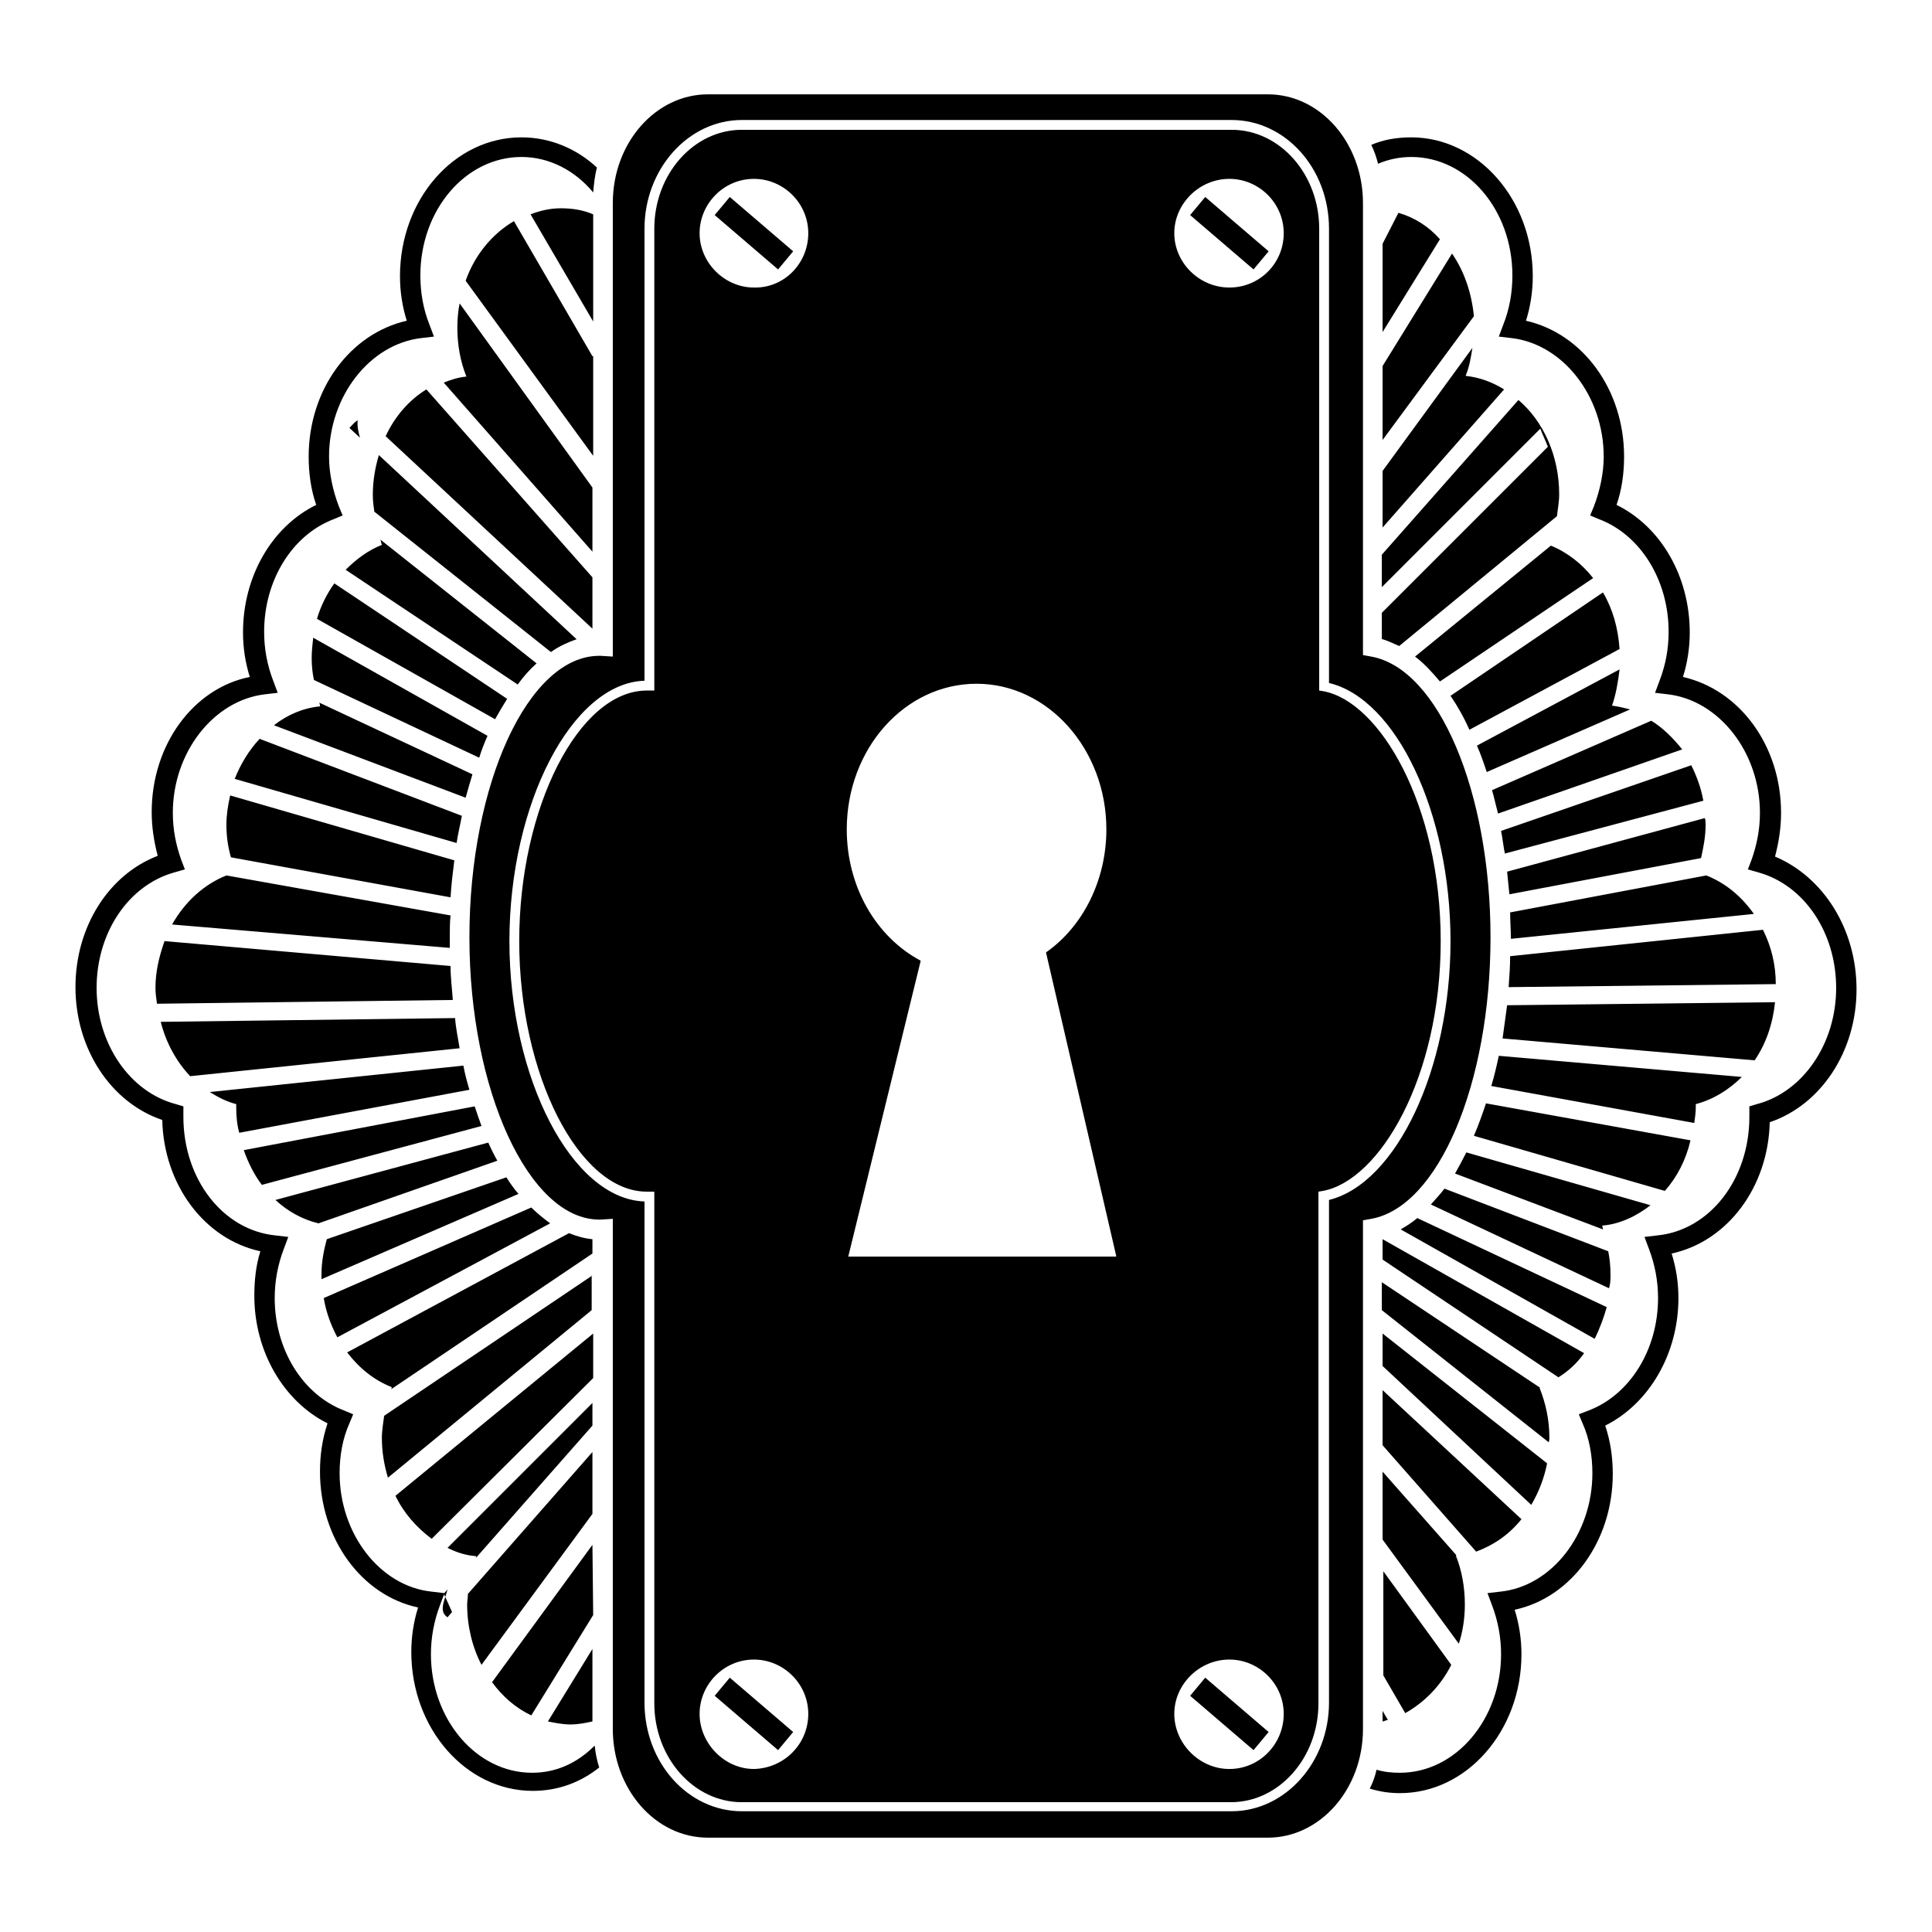 <?xml version="1.0" encoding="utf-8"?>
<!-- Svg Vector Icons : http://www.onlinewebfonts.com/icon -->
<!DOCTYPE svg PUBLIC "-//W3C//DTD SVG 1.1//EN" "http://www.w3.org/Graphics/SVG/1.1/DTD/svg11.dtd">
<svg version="1.1" xmlns="http://www.w3.org/2000/svg" xmlns:xlink="http://www.w3.org/1999/xlink" x="0px" y="0px" viewBox="0 0 256 256" enable-background="new 0 0 256 256" xml:space="preserve">
<g><g><g><path fill="#000000" d="M246,131.1c0,8.2-4.7,15.3-11.5,17.6c-0.2,8.6-5.6,15.8-13,17.4c0.6,1.9,0.9,3.9,0.9,5.9c0,7.4-3.9,14-9.7,16.9c0.7,2.1,1,4.2,1,6.4c0,8.9-5.5,16.4-13,18c0.6,1.9,0.9,3.9,0.9,5.9c0,10.1-7.2,18.4-16.1,18.4c-1.4,0-2.7-0.2-4-0.6c0.4-0.8,0.7-1.6,0.9-2.5c1,0.3,2,0.4,3.1,0.4c7.4,0,13.4-7.1,13.4-15.7c0-2.2-0.4-4.4-1.2-6.5l-0.6-1.6l1.7-0.2c6.8-0.7,12.2-7.6,12.2-15.7c0-2.3-0.4-4.6-1.3-6.6l-0.5-1.2l1.3-0.5c5.5-2.1,9.2-8.1,9.2-14.9c0-2.2-0.4-4.4-1.2-6.5l-0.6-1.6l1.7-0.2c7-0.7,12.2-7.5,12.2-15.7l0-1.4l1-0.3c6.1-1.6,10.5-8,10.5-15.4c0-7.3-4.2-13.6-10.3-15.3l-1.4-0.4l0.5-1.3c0.7-2,1.1-4,1.1-6.2c0-8-5.4-14.9-12.2-15.7l-1.7-0.2l0.6-1.6c0.8-2.1,1.2-4.2,1.2-6.5c0-6.8-3.7-12.8-9.2-14.9l-1.2-0.5l0.5-1.2c0.8-2.1,1.3-4.4,1.3-6.6c0-8-5.4-14.9-12.2-15.7l-1.7-0.2l0.6-1.6c0.8-2,1.2-4.2,1.2-6.5c0-8.7-6-15.7-13.4-15.7c-1.5,0-3,0.3-4.4,0.9c-0.2-0.8-0.5-1.7-0.9-2.5c1.6-0.7,3.4-1,5.3-1c8.8,0,16.1,8.2,16.1,18.4c0,2-0.3,4-0.9,5.9c7.5,1.7,13,9.1,13,18c0,2.2-0.3,4.4-1,6.4c5.9,2.9,9.7,9.5,9.7,16.9c0,2-0.3,4-0.9,5.9c7.5,1.7,13,9.1,13,18c0,2-0.3,3.9-0.8,5.8C241.6,116.2,246,123.1,246,131.1z M70.5,234.9c-7.4,0-13.4-7.1-13.4-15.7c0-2.2,0.4-4.4,1.2-6.5l0.6-1.6l-1.7-0.2c-6.8-0.7-12.2-7.6-12.2-15.7c0-2.3,0.4-4.6,1.3-6.6l0.5-1.2l-1.2-0.5c-5.5-2.1-9.2-8.1-9.2-14.9c0-2.2,0.4-4.4,1.2-6.5l0.6-1.6l-1.7-0.2c-7-0.7-12.2-7.5-12.2-15.7l0-1.4l-1-0.3c-6.1-1.6-10.5-8-10.5-15.4c0-7.3,4.2-13.6,10.3-15.3l1.4-0.4l-0.5-1.3c-0.7-2-1.1-4-1.1-6.2c0-8,5.4-14.9,12.2-15.7l1.7-0.2l-0.6-1.6c-0.8-2.1-1.2-4.2-1.2-6.5c0-6.8,3.7-12.8,9.2-14.9l1.2-0.5l-0.5-1.2c-0.8-2.1-1.3-4.4-1.3-6.6c0-8,5.4-14.9,12.2-15.7l1.7-0.2l-0.6-1.6c-0.8-2-1.2-4.2-1.2-6.5c0-8.7,6-15.7,13.4-15.7c3.7,0,7.1,1.8,9.5,4.7c0.1-1.1,0.2-2.2,0.5-3.3c-2.7-2.5-6.2-4-10-4c-8.9,0-16.1,8.2-16.1,18.4c0,2,0.3,4,0.9,5.9c-7.5,1.7-13,9.1-13,18c0,2.2,0.3,4.4,1,6.4c-5.9,2.9-9.7,9.5-9.7,16.9c0,2,0.3,4,0.9,5.9c-7.5,1.5-13,9-13,17.9c0,2,0.3,3.9,0.8,5.8c-6.5,2.5-10.9,9.4-10.9,17.4c0,8.2,4.7,15.3,11.5,17.6c0.2,8.6,5.6,15.8,13,17.4c-0.6,1.9-0.8,3.9-0.8,5.9c0,7.4,3.9,14,9.7,16.9c-0.7,2.1-1,4.2-1,6.4c0,8.9,5.5,16.4,13,18c-0.6,1.9-0.9,3.9-0.9,5.9c0,10.1,7.2,18.4,16.1,18.4c3.3,0,6.3-1.1,8.8-3.1c-0.3-0.9-0.5-1.9-0.6-2.9C76.4,233.7,73.6,234.9,70.5,234.9z M94.7,224.7l8.4,7.2l2-2.4l-8.4-7.2L94.7,224.7z M157.7,224.7l8.4,7.2l2-2.4l-8.4-7.2L157.7,224.7z M94.7,28.5l8.4,7.2l2-2.4l-8.4-7.2L94.7,28.5z M157.7,28.5l8.4,7.2l2-2.4l-8.4-7.2L157.7,28.5z M58.8,211.2c0.1,0.1,0.1,0.3,0.2,0.4c0.1-0.3,0.2-0.6,0.3-1L58.8,211.2z M29.7,105.2c0-0.7,0-1.6,0-2.5l0,0C29.7,103.7,29.7,104.5,29.7,105.2z M46.3,56.7l1.4,1.3c-0.2-0.7-0.4-1.5-0.3-2.3C47,55.9,46.7,56.3,46.3,56.7z M198.9,110.1c0.2,1,0.3,2,0.5,3l26.3-7c-0.3-1.7-0.9-3.3-1.6-4.7L198.9,110.1z M233.6,123.2l-33.5,3.5c0,1.4-0.1,2.7-0.2,4.1l35.4-0.4C235.3,127.8,234.7,125.4,233.6,123.2z M214.6,88.7l-18.9,10.1c0.5,1.1,0.9,2.3,1.3,3.5l19-8.3c-0.8-0.2-1.6-0.4-2.4-0.5C214.1,92.1,214.4,90.4,214.6,88.7z M226.1,116l-26,4.9c0,1.1,0.1,2.3,0.1,3.4c0,0,0,0,0,0.1l32.2-3.3C230.7,118.7,228.6,117,226.1,116z M183.2,69.9l16.1-18.3c-1.6-1-3.3-1.6-5.1-1.8c0.5-1.2,0.7-2.4,0.9-3.7l-11.9,16.3V69.9L183.2,69.9z M192.2,92.2c0.9,1.3,1.8,2.9,2.5,4.5L214.6,86c-0.2-2.8-0.9-5.3-2.2-7.5L192.2,92.2z M213.4,168.9c0-1.1-0.1-2.1-0.3-3.1l-21.7-8.3c-0.6,0.8-1.2,1.4-1.8,2.1l23.6,11.1C213.4,170.1,213.4,169.5,213.4,168.9z M183.2,58.3L183.2,58.3L183.2,58.3L183.2,58.3z M192.4,33.6l-9.2,14.9v9.8l12.1-16.4C195,38.8,194,35.9,192.4,33.6z M209.9,179.3l-26.7-15.1v2.7l23.3,15.6C207.8,181.7,209,180.6,209.9,179.3z M199.7,115.5c0.1,1,0.2,2,0.3,3l25.4-4.8c0.3-1.4,0.6-2.8,0.6-4.4c0-0.3,0-0.6-0.1-0.9L199.7,115.5z M218.8,95.5l-21.1,9.2c0.3,1,0.5,2,0.8,3.1l24.4-8.5C221.7,97.8,220.3,96.4,218.8,95.5z M205.3,190.5c0-2.4-0.5-4.6-1.3-6.6c0,0,0.1,0,0.1,0l-21-14v3.7l22.1,17.5C205.3,190.9,205.3,190.7,205.3,190.5z M194.1,212.6c0-2.3-0.4-4.5-1.2-6.5c0,0,0.1,0,0.1,0l-9.8-11.1v9l10.1,13.8C193.8,216.3,194.1,214.5,194.1,212.6z M183.2,228.1c0.2,0,0.5-0.2,0.7-0.2l-0.7-1.2V228.1z M192.3,220.6l-9-12.4V222l2.9,5C188.7,225.6,190.9,223.4,192.3,220.6z M185.3,28.2l-2.1,4.1V44l7.6-12.3C189.3,30,187.4,28.8,185.3,28.2z M201.6,201.3l-18.4-17.1v7.3l12.4,14.1C198,204.7,200,203.3,201.6,201.3z M198.6,139.9c-0.3,1.4-0.6,2.7-1,4l26.9,4.9c0.1-0.7,0.2-1.4,0.2-2.1c0-0.1,0-0.3,0-0.4c2.3-0.6,4.4-1.9,6.1-3.6L198.6,139.9z M183.2,84.7c0.7,0.2,1.5,0.6,2.2,0.9l20.9-17.2c0.1-0.9,0.3-1.9,0.3-2.9c0-5.1-2.1-9.7-5.4-12.5l-18.1,20.5v4.3l21-21c0.3,0.8,0.7,1.6,1,2.4l-22,22V84.7L183.2,84.7z M212.9,173.2l-25.1-11.8c-0.7,0.6-1.5,1.1-2.2,1.5l25.7,14.5C212,176,212.5,174.6,212.9,173.2z M205,193.9l-21.8-17.2v4.3l19.7,18.4C203.9,197.7,204.6,195.9,205,193.9z M187.5,87c1.2,0.9,2.2,2,3.3,3.3l20.3-13.7c-1.5-1.9-3.4-3.4-5.6-4.3L187.5,87z M194.3,152.7c-0.5,1-1,1.9-1.5,2.8l19.6,7.4c0-0.2-0.1-0.4-0.1-0.5c2.4-0.2,4.6-1.3,6.4-2.7L194.3,152.7z M224,151.1l-27.1-4.9c-0.5,1.5-1,2.9-1.6,4.3l25.3,7.3C222.2,156,223.4,153.7,224,151.1z M235.2,132.8l-35.5,0.4c-0.2,1.5-0.4,2.9-0.6,4.4l33.4,2.9C234,138.3,234.9,135.7,235.2,132.8z M59.3,214.3l0.6-0.7c-0.3-0.7-0.6-1.3-0.9-2C58.6,212.8,58.4,213.7,59.3,214.3z M181.7,161.5l-1.1,0.2v67.4c0,8-5.7,14.4-12.6,14.4H93.8c-7,0-12.6-6.5-12.6-14.4v-67.6l-1.6,0.1c-0.1,0-0.1,0-0.2,0c-9.3,0-17.2-17.1-17.2-37.4S70,86.9,79.4,86.9c0.1,0,0.1,0,0.2,0l1.6,0.1V26.9c0-8,5.7-14.4,12.6-14.4H168c7,0,12.6,6.5,12.6,14.4v59.9l1.1,0.2c8.9,1.6,15.8,17.9,15.8,37.2C197.5,143.6,190.6,159.9,181.7,161.5z M192.2,124.7c0-17-7.2-32.1-16.1-34.2V30.3c0-8-5.8-14.4-12.9-14.4H98.3c-7.1,0-12.9,6.5-12.9,14.4v59.9c-9.6,0.3-17.9,16.3-17.9,34.5c0,18.2,8.3,34.2,17.9,34.5v66.4c0,8,5.8,14.4,12.9,14.4h64.9c7.1,0,12.9-6.5,12.9-14.4V159C185,156.8,192.2,141.7,192.2,124.7z M190.9,124.7c0,18.1-8.1,31.7-15.6,33.1l-0.6,0.1v67.8c0,7.2-5.2,13.1-11.6,13.1H98.3c-6.4,0-11.6-5.9-11.6-13.1v-67.8l-0.8,0c-0.1,0-0.1,0-0.2,0c-9,0-16.9-15.5-16.9-33.2c0-17.7,7.9-33.2,16.9-33.2c0.1,0,0.1,0,0.2,0l0.8,0V30.3c0-7.2,5.2-13.1,11.6-13.1h64.9c6.4,0,11.6,5.9,11.6,13.1v61.2l0.6,0.1C182.8,93,190.9,106.6,190.9,124.7z M107.1,227.1c0-4-3.3-7.2-7.2-7.2c-4,0-7.2,3.3-7.2,7.2s3.3,7.3,7.2,7.3C103.9,234.3,107.1,231.1,107.1,227.1z M107.1,30.9c0-4-3.3-7.2-7.2-7.2c-4,0-7.2,3.3-7.2,7.2s3.3,7.2,7.2,7.2C103.9,38.2,107.1,34.9,107.1,30.9z M147.9,166.4l-9.3-40.2c5-3.5,8-9.7,8-16.3c0-10.6-7.7-19.3-17.2-19.3c-9.5,0-17.2,8.6-17.2,19.3c0,7.5,3.8,14.2,9.8,17.4l-9.6,39.2H147.9z M170.1,227.1c0-4-3.3-7.2-7.2-7.2c-4,0-7.3,3.3-7.3,7.2s3.3,7.3,7.3,7.3S170.1,231.1,170.1,227.1z M170.1,30.9c0-4-3.3-7.2-7.2-7.2c-4,0-7.3,3.3-7.3,7.2s3.3,7.2,7.3,7.2S170.1,34.9,170.1,30.9z M42.3,93.1c0.1,0.2,0.1,0.4,0.1,0.5c-2.2,0.2-4.3,1.1-6.1,2.5l25.4,9.6c0.3-1.1,0.6-2.1,0.9-3.1L42.3,93.1z M78.5,76.5l-22-24.9c-2.3,1.4-4.2,3.6-5.4,6.2l27.4,25.5L78.5,76.5L78.5,76.5z M76.4,84.7L50.2,60.3c-0.5,1.7-0.8,3.4-0.8,5.3c0,0.8,0.1,1.5,0.2,2.2L73,86.4C74.1,85.6,75.3,85.1,76.4,84.7z M64.6,97.5l-23.1-13c-0.1,0.9-0.2,1.8-0.2,2.7c0,1,0.1,2,0.3,2.9l21.9,10.3C63.8,99.4,64.2,98.4,64.6,97.5z M71.1,87.9L50.4,71.5c0.1,0.2,0.1,0.5,0.2,0.7c-1.8,0.7-3.4,1.9-4.8,3.3l22.8,15.2C69.4,89.6,70.2,88.7,71.1,87.9z M67.2,92.6L44.3,77.3c-1,1.4-1.8,3-2.3,4.7l23.6,13.3C66.1,94.4,66.7,93.4,67.2,92.6z M60.9,40.2c-0.2,1-0.3,2.1-0.3,3.2c0,2.3,0.4,4.5,1.2,6.5c-1.1,0.1-2,0.4-3,0.8l19.7,22.4v-8.5l0,0L60.9,40.2z M78.5,169l-27.6,18.6c-0.1,0.9-0.3,1.9-0.3,2.9c0,1.9,0.3,3.6,0.8,5.3l27-22.2V169z M43.3,164.2c-0.4,1.5-0.7,3-0.7,4.6c0,0.2,0,0.4,0,0.7l26.1-11.3c-0.6-0.7-1.1-1.4-1.6-2.2L43.3,164.2z M78.5,185.9L78.5,185.9l-19.2,19.2c1.2,0.6,2.4,1,3.8,1.1c0,0.1,0,0.2-0.1,0.3l15.5-17.6V185.9z M20.6,130.9c0,0.7,0.1,1.4,0.2,2.1l39.2-0.5c-0.1-1.5-0.3-2.9-0.3-4.5l-37.9-3.3C21.1,126.7,20.6,128.7,20.6,130.9z M30,109.3c0,1.5,0.2,2.9,0.6,4.3l29.1,5.3c0.1-1.7,0.3-3.3,0.5-4.9l-29.7-8.6C30.2,106.7,30,108,30,109.3z M27.8,144.7c1.1,0.7,2.3,1.3,3.5,1.6c0,0.1,0,0.3,0,0.4c0,1.2,0.1,2.3,0.4,3.4l30.5-5.7c-0.3-1-0.6-2.1-0.8-3.2L27.8,144.7z M78.5,192.5L78.5,192.5L78.5,192.5L78.5,192.5z M61.9,212.6c0,2.9,0.7,5.7,1.9,8l14.7-20v-8.2L62,211.2C62,211.7,61.9,212.2,61.9,212.6z M57.2,203.9l21.4-21.3v-5.9l-26.2,21.5C53.5,200.5,55.2,202.4,57.2,203.9z M46,179.2c1.6,2.1,3.6,3.7,5.9,4.6c0,0.1,0,0.2-0.1,0.3l26.7-18v-1.9c-1.1-0.1-2.1-0.4-3.1-0.8L46,179.2z M36.5,159c1.6,1.5,3.6,2.6,5.7,3.1l23.7-8.3c-0.4-0.7-0.8-1.5-1.2-2.4L36.5,159z M61.2,108.1L34.4,97.9c-1.4,1.5-2.5,3.3-3.3,5.3l29.4,8.5C60.7,110.4,61,109.2,61.2,108.1z M59.6,125.6c0-0.5,0-0.9,0-1.4c0-1,0-2,0.1-2.9L30,116c-3,1.2-5.5,3.5-7.2,6.5L59.6,125.6z M78.5,204.7l-13.3,18.2c1.4,1.9,3.1,3.4,5.2,4.4l8.2-13.3L78.5,204.7L78.5,204.7z M78.5,228.1v-9.6l-5.9,9.6c1,0.2,2,0.4,3,0.4C76.6,228.5,77.6,228.3,78.5,228.1z M32.3,152.4c0.6,1.7,1.4,3.3,2.4,4.6l29.1-7.8c-0.3-0.8-0.6-1.7-0.9-2.6L32.3,152.4z M78.5,47.2L68.1,29.3c-2.9,1.7-5.2,4.5-6.4,7.9l16.9,23.2V47.2z M60.9,138.9c-0.2-1.3-0.5-2.6-0.6-4l-39,0.5c0.7,2.8,2.1,5.3,3.9,7.2L60.9,138.9z M74.3,27.6c-1.4,0-2.7,0.3-4,0.8l8.3,14.2V28.4l0,0C77.2,27.8,75.8,27.6,74.3,27.6z M42.9,172c0.3,1.9,1,3.7,1.8,5.2l28.2-15.1c-0.8-0.6-1.7-1.3-2.5-2.1L42.9,172z"/></g><g></g><g></g><g></g><g></g><g></g><g></g><g></g><g></g><g></g><g></g><g></g><g></g><g></g><g></g><g></g></g></g>
</svg>